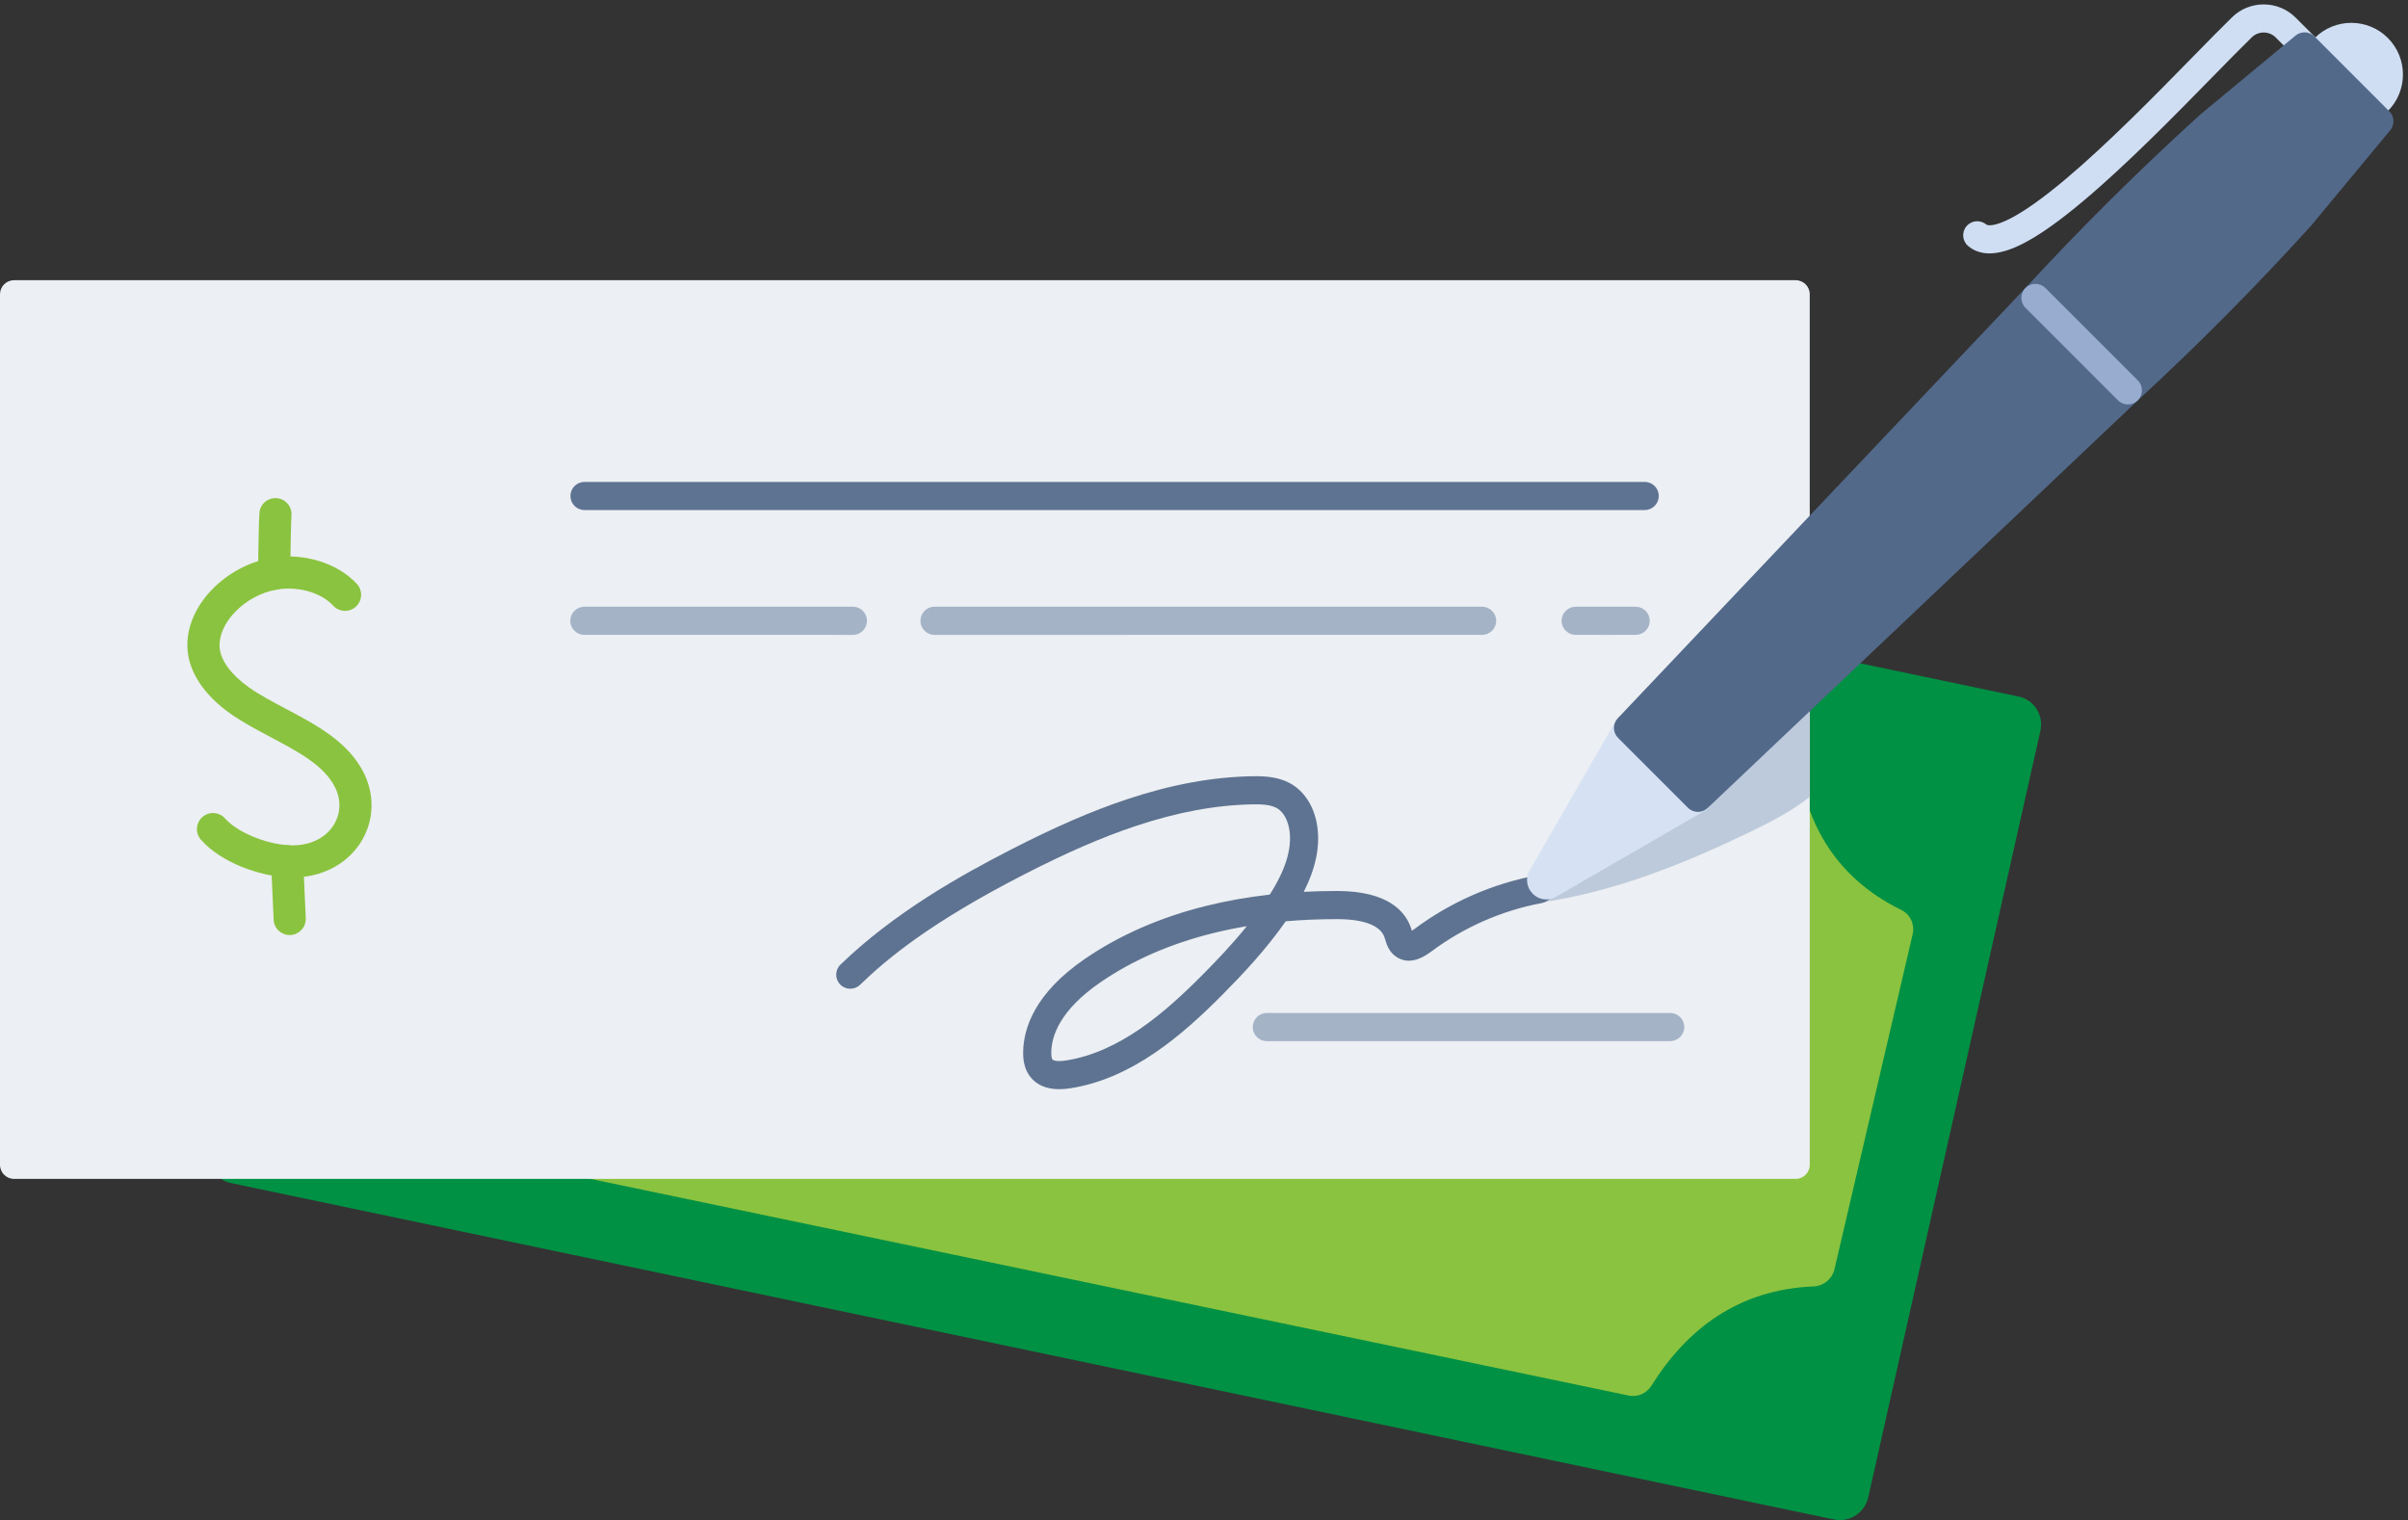 <?xml version="1.0" encoding="UTF-8"?>
<!DOCTYPE svg PUBLIC '-//W3C//DTD SVG 1.0//EN'
          'http://www.w3.org/TR/2001/REC-SVG-20010904/DTD/svg10.dtd'>
<svg baseProfile="basic" height="1891.7" preserveAspectRatio="xMidYMid meet" version="1.0" viewBox="0.0 -5.5 2996.7 1891.7" width="2996.7" xmlns="http://www.w3.org/2000/svg" xmlns:xlink="http://www.w3.org/1999/xlink" zoomAndPan="magnify"
><rect x="0.0" y="-5.5" width="2996.7" height="1891.7" fill="#333333" stroke="none"/><g
  ><path d="M2475.851,309.837c-10.32,0-19.148-3.03-26.425-9.093c-7.425-6.188-8.428-17.223-2.241-24.647 c6.186-7.425,17.222-8.43,24.647-2.241c2.001,1.669,10.693,2.336,29.255-7.076c18.112-9.185,41.521-25.811,69.574-49.416 c52.841-44.463,111.476-104.346,158.589-152.463c19.05-19.455,35.502-36.257,48.708-49.101c21.88-21.28,57.236-21.032,78.817,0.547 l23.529,23.53c6.835,6.834,6.835,17.914,0,24.748c-6.834,6.834-17.914,6.834-24.748,0l-23.529-23.529 c-8.124-8.121-21.432-8.216-29.667-0.205c-12.9,12.545-29.213,29.205-48.103,48.497c-47.64,48.654-106.929,109.206-161.062,154.756 c-30.532,25.691-55.483,43.306-76.28,53.852C2501.351,305.888,2487.629,309.837,2475.851,309.837z" fill="#CFDEF3"
  /></g
  ><g
  ><path d="M513.384,459.768l1995.249,418.695c9.694,2.034,15.731,11.789,13.486,21.787l-214.178,953.631 c-2.246,9.999-11.925,16.455-21.618,14.421L291.074,1449.608c-9.694-2.034-15.732-11.789-13.486-21.787l214.178-953.631 C494.011,464.19,503.69,457.734,513.384,459.768z" fill="#8AC33F"
  /></g
  ><g
  ><path d="M2289.876,1886.173c-2.363,0.001-4.754-0.241-7.147-0.743L287.479,1466.735 c-9.197-1.93-17.074-7.366-22.181-15.307c-5.233-8.139-6.933-17.885-4.785-27.443L474.69,470.354 c4.329-19.266,23.306-31.692,42.287-27.713l1995.249,418.695c9.196,1.93,17.073,7.365,22.18,15.306 c5.234,8.139,6.935,17.884,4.788,27.442l-214.179,953.633C2321.234,1874.554,2306.266,1886.172,2289.876,1886.173z M294.736,1432.495l1995.18,418.681c0.092-0.003,0.753-0.25,0.949-1.128l214.18-953.633c0.107-0.479-0.014-0.743-0.075-0.84 L509.789,476.895c-0.006-0.001-0.008-0.002-0.008-0.002c-0.083,0.005-0.744,0.254-0.941,1.132l-214.178,953.631 C294.555,1432.134,294.675,1432.399,294.736,1432.495z" fill="#009144"
  /></g
  ><g
  ><path d="M2508.633,878.463L513.384,459.768c-9.694-2.034-19.372,4.422-21.618,14.421L277.588,1427.82 c-2.246,9.999,3.792,19.753,13.486,21.787l1995.249,418.695c9.694,2.034,19.373-4.422,21.618-14.421l214.178-953.631 C2524.364,890.252,2518.326,880.497,2508.633,878.463z M2257.309,1595.303c-94.078,3.905-157.914,53.005-202.101,123.516 c-6.087,9.713-17.372,14.62-28.213,12.358L588.203,1430.934c-11.029-2.301-19.265-11.54-20.482-23.041 c-8.575-81.026-44.163-150.516-126.911-191.933c-10.851-5.431-16.389-17.953-13.532-30.197l97.632-418.324 c2.841-12.174,13.305-20.985,25.438-21.604c94.609-4.826,158.668-54.934,201.784-126.748c6.008-10.007,17.472-15.141,28.508-12.838 l1435.245,299.499c11.22,2.341,19.532,11.854,20.535,23.584c7.14,83.536,44.364,155.764,129.754,197.556 c11.079,5.422,16.945,17.962,14.04,30.408l-97.193,416.39C2280.156,1585.964,2269.547,1594.796,2257.309,1595.303z" fill="#009144"
  /></g
  ><g
  ><path d="M1420.745,1382.574c-11.807,0.001-23.979-1.656-36.212-5.042c-36.059-9.98-84.715-37.723-106.333-75.05 c-5.536-9.559-2.275-21.794,7.283-27.33c9.558-5.536,21.795-2.275,27.33,7.283c13.269,22.909,48.688,47.219,82.39,56.546 c28.736,7.954,56.296,2.481,73.726-14.636c14.128-13.875,19.332-33.09,14.279-52.718c-8.647-33.585-42.851-61.598-75.928-88.688 c-17.267-14.142-35.12-28.765-49.873-44.521c-29.879-31.913-43.828-66.419-39.277-97.162c4.178-28.228,22.489-54.117,51.562-72.899 c26.751-17.283,60.065-26.396,91.387-25.005c45.362,2.017,89.405,25.914,109.596,59.466c5.695,9.465,2.64,21.754-6.824,27.449 c-9.466,5.692-21.754,2.639-27.449-6.824c-13.361-22.204-45.065-38.706-77.098-40.13c-23.229-1.023-47.971,5.763-67.905,18.642 c-18.984,12.265-31.268,28.725-33.7,45.158c-2.688,18.159,7.85,41.475,28.908,63.968c12.944,13.825,29.011,26.983,46.02,40.914 c38.056,31.169,77.406,63.398,89.318,109.66c8.581,33.331-0.76,67.436-24.987,91.229 C1477.174,1372.313,1450.113,1382.572,1420.745,1382.574z"
  /></g
  ><g
  ><path d="M1375.673,1457.518c-1.173,0-2.36-0.104-3.555-0.318c-9.684-1.737-16.479-10.172-16.472-19.678 c0-1.167,0.104-2.351,0.317-3.539l14.219-79.258c1.951-10.873,12.35-18.105,23.217-16.154c9.684,1.737,16.479,10.172,16.472,19.678 c0,1.167-0.104,2.351-0.317,3.539l-14.219,79.258C1393.599,1450.723,1385.171,1457.518,1375.673,1457.518z"
  /></g
  ><g
  ><path d="M1460.208,983.336c-1.561,0-3.146-0.185-4.729-0.568c-10.734-2.603-17.327-13.415-14.724-24.149 c4.199-17.32,18.113-74.447,20.825-82.351c3.586-10.446,14.964-16.009,25.409-12.425c10.439,3.583,16.001,14.943,12.434,25.384 c-1.61,4.876-11.326,43.893-19.795,78.817C1477.409,977.196,1469.225,983.336,1460.208,983.336z"
  /></g
  ><g
  ><path d="M2234.689,343.196H17.5c-9.665,0-17.5,7.835-17.5,17.5v1083.34c0,9.665,7.835,17.5,17.5,17.5h2217.189 c9.665,0,17.5-7.835,17.5-17.5V360.696C2252.189,351.031,2244.354,343.196,2234.689,343.196z" fill="#ECEFF3"
  /></g
  ><g
  ><path d="M2252.189,779.805c-123.971,75.09-235.933,169.98-330.23,280.053c-6.746,7.875-13.388,20.11-6.105,27.491 c-0.053,10.073,0.171,20.281,2.767,30.014c89.611-13.019,174.871-46.997,256.494-86.207c26.865-12.906,53.662-26.565,77.075-44.962 V779.805z" fill="#BDCADB"
  /></g
  ><g
  ><path d="M1318.248,1349.911c-15.779,0.001-27.803-5.062-35.851-15.124c-6.277-7.849-9.254-17.978-9.104-30.968 c0.34-29.215,13.97-73.087,76.972-116.189c43.28-29.61,94.02-51.764,150.809-65.845c25.188-6.245,51.628-10.925,79.121-14.018 c19.833-31.131,27.837-57.394,24.46-80.187c-1.791-12.081-7.219-22.085-14.52-26.76c-7.928-5.076-19.812-5.574-31.465-5.361 c-45.892,0.85-93.432,9.665-145.335,26.949c-41.721,13.894-86.067,33.162-139.562,60.638 c-116.574,59.876-169.973,104.653-203.469,136.974c-6.955,6.711-18.032,6.513-24.745-0.442c-6.711-6.955-6.513-18.034,0.442-24.745 c67.062-64.707,148.406-110.368,211.781-142.919c55.122-28.312,101.035-48.239,144.493-62.712 c55.314-18.421,106.26-27.82,155.746-28.736c17.163-0.312,35.216,0.781,50.987,10.881c15.933,10.203,26.965,28.83,30.266,51.104 c3.745,25.271-1.757,52.242-16.79,81.858c13.769-0.719,27.763-1.064,41.938-1.034c62.342,0.129,84.106,24.849,91.387,45.563 c0.487,1.386,0.907,2.743,1.28,3.971c0.823-0.542,1.787-1.217,2.907-2.056c44.778-33.547,97.521-56.694,152.522-66.94 c9.507-1.768,18.639,4.498,20.409,13.999c1.77,9.502-4.498,18.64-13.999,20.409c-49.746,9.267-97.448,30.202-137.948,60.544 c-16.28,12.197-30.669,14.476-42.764,6.779c-9.619-6.119-12.548-15.757-14.486-22.134c-0.333-1.095-0.646-2.128-0.941-2.966 c-2.896-8.241-14.34-22.079-58.439-22.17c-21.969-0.016-43.445,0.851-64.273,2.676c-24.815,35.479-53.595,65.979-78.904,91.472 c-50.354,50.717-112.173,104.197-188.905,116.315C1327.31,1349.52,1322.634,1349.911,1318.248,1349.911z M1551.66,1147.061 c-14.438,2.408-28.501,5.308-42.163,8.695c-52.723,13.072-99.646,33.515-139.47,60.76c-50.585,34.607-61.492,66.799-61.735,87.709 c-0.075,6.476,1.186,8.384,1.438,8.701c0.967,1.208,5.777,3.026,17.079,1.238c66.766-10.544,123.164-59.704,169.527-106.403 C1514.004,1189.966,1533.404,1169.673,1551.66,1147.061z" fill="#5E7391"
  /></g
  ><g
  ><path d="M363.829,1086.478c-2.564,0-5.149-0.081-7.755-0.246c-32.9-2.075-80.081-17.563-105.926-46.663 c-7.335-8.259-6.586-20.9,1.673-28.235c8.259-7.336,20.9-6.584,28.235,1.673c14.957,16.841,49.454,31.471,78.536,33.306 c24.354,1.533,44.751-7.225,55.937-24.039c9.55-14.354,10.445-31.84,2.458-47.971c-13.457-27.173-45.853-44.331-80.15-62.496 c-17.352-9.189-35.294-18.692-50.893-29.812c-31.794-22.667-50.45-50.667-52.531-78.841c-1.919-25.957,8.809-52.508,30.204-74.762 c19.708-20.497,46.706-34.946,74.073-39.642c39.633-6.797,82.397,6.216,106.426,32.388c7.471,8.137,6.93,20.789-1.206,28.259 c-8.137,7.47-20.787,6.931-28.259-1.206c-14.972-16.309-43.839-24.538-70.196-20.017c-19.132,3.282-38.086,13.467-52.003,27.941 c-13.224,13.753-20.202,29.823-19.148,44.091c1.173,15.866,14.243,33.806,35.861,49.218c13.44,9.583,29.446,18.06,46.393,27.035 c38.394,20.333,78.094,41.359,97.275,80.093c14.284,28.849,12.415,61.699-5,87.877 C430.097,1071.089,399.084,1086.477,363.829,1086.478z" fill="#8AC33F"
  /></g
  ><g
  ><path d="M360.492,1158.1c-10.64,0-19.49-8.383-19.965-19.117l-3.175-71.828c-0.014-0.302-0.02-0.602-0.02-0.901 c0.001-10.638,8.384-19.487,19.117-19.962c11.013-0.482,20.375,8.063,20.863,19.098l3.175,71.828c0.014,0.302,0.02,0.602,0.02,0.901 c-0.001,10.638-8.384,19.487-19.117,19.962C361.091,1158.094,360.79,1158.1,360.492,1158.1z" fill="#8AC33F"
  /></g
  ><g
  ><path d="M341.078,728.461c-0.099,0-0.194-0.001-0.293-0.002c-11.045-0.158-19.869-9.24-19.711-20.285 c0.229-15.916,1.035-68.428,1.816-75.897c1.15-10.986,10.99-18.958,21.974-17.81c10.976,1.149,18.943,10.969,17.812,21.941 c-0.423,4.708-1.148,40.451-1.606,72.34C360.913,719.695,351.989,728.46,341.078,728.461z" fill="#8AC33F"
  /></g
  ><g
  ><path d="M1960.882,767.018c24.21,0.053,49.81,0.053,74.683,0"
  /></g
  ><g
  ><path d="M1997.976,784.557c-12.576,0-25.07-0.013-37.132-0.039c-9.665-0.021-17.482-7.873-17.462-17.538 c0.021-9.651,7.853-17.462,17.499-17.462c0.014,0,0.025,0,0.039,0c24.074,0.053,49.874,0.053,74.608,0c0.013,0,0.025,0,0.038,0 c9.647,0,17.479,7.811,17.499,17.463c0.021,9.665-7.798,17.517-17.463,17.537C2023.21,784.544,2010.552,784.557,1997.976,784.557z" fill="#A5B3C7"
  /></g
  ><g
  ><path d="M1061.395,767.018H727.21c111.408,0.016,222.792,0.026,334.169,0.032C1061.384,767.039,1061.389,767.029,1061.395,767.018z"
  /></g
  ><g
  ><path d="M1061.38,784.55L1061.38,784.55c-111.38-0.007-222.764-0.017-334.173-0.032 c-9.664-0.001-17.498-7.837-17.497-17.501c0.001-9.665,7.836-17.499,17.5-17.499h334.185c5.95,0,11.492,3.023,14.714,8.025 c3.204,4.977,3.675,11.233,1.256,16.632C1074.57,780.45,1068.325,784.55,1061.38,784.55z" fill="#A5B3C7"
  /></g
  ><g
  ><path d="M1162.974,767.018c0.006,0.012,0.01,0.024,0.016,0.036c227.155,0.007,454.287-0.003,681.486-0.036H1162.974z"
  /></g
  ><g
  ><path d="M1304.779,784.555c-47.263,0-94.525,0-141.79-0.002c-6.628,0-12.688-3.745-15.651-9.674 c-0.112-0.224-0.222-0.456-0.326-0.689c-2.374-5.283-1.984-11.419,1.076-16.372c3.188-5.159,8.821-8.3,14.887-8.3h681.502 c9.664,0,17.499,7.834,17.5,17.499c0.001,9.664-7.833,17.5-17.497,17.501C1664.552,784.543,1484.667,784.555,1304.779,784.555z" fill="#A5B3C7"
  /></g
  ><g
  ><path d="M727.423,611.71c0.011,0.009,0.02,0.018,0.031,0.026c439.777,0.005,879.507-0.002,1319.368-0.026H727.423z"
  /></g
  ><g
  ><path d="M985.742,629.239c-86.106,0-172.18-0.001-258.288-0.002c-4.04,0-7.955-1.397-11.082-3.956 c-0.045-0.037-0.091-0.075-0.138-0.114c-5.521-4.588-7.702-12.123-5.413-18.99c2.382-7.146,9.069-11.966,16.602-11.966h1319.399 c9.665,0,17.5,7.835,17.5,17.5c0,9.664-7.834,17.499-17.499,17.5C1693.087,629.23,1339.401,629.239,985.742,629.239z" fill="#5E7391"
  /></g
  ><g
  ><path d="M1576.537,1272.581c0.004,0.003,0.008,0.007,0.012,0.01c167.322,0.002,334.627-0.001,501.982-0.01H1576.537z"
  /></g
  ><g
  ><path d="M1692.705,1290.091c-38.725,0-77.431-0.001-116.156-0.001c-3.787,0-7.471-1.229-10.5-3.5 c-6.026-4.52-8.49-12.393-6.107-19.538c2.382-7.146,9.063-11.971,16.596-11.971h501.993c9.665,0,17.5,7.835,17.5,17.5 c0,9.664-7.834,17.5-17.499,17.5C1949.91,1290.088,1821.299,1290.091,1692.705,1290.091z" fill="#A5B3C7"
  /></g
  ><g
  ><path d="M2971.606,41.746c-25.074-25.076-65.877-25.076-90.951,0L2223.712,698.69 c-6.835,6.834-6.835,17.914,0,24.748l66.203,66.203c3.417,3.417,7.896,5.126,12.374,5.126s8.957-1.709,12.374-5.126l656.943-656.943 C2996.682,107.623,2996.682,66.823,2971.606,41.746z" fill="#CFDEF3"
  /></g
  ><g
  ><path d="M2125.434,975.818l-86.998-87.787c-3.84-3.875-9.276-5.733-14.683-5.036 c-5.412,0.703-10.187,3.89-12.91,8.618l-107.221,186.109c-5.496,9.541-3.954,21.179,3.839,28.958 c4.671,4.663,10.723,7.078,16.875,7.078c4.112,0,8.271-1.08,12.089-3.288l185.34-107.185c4.696-2.716,7.867-7.456,8.585-12.832 C2131.068,985.077,2129.252,979.67,2125.434,975.818z" fill="#D6E2F3"
  /></g
  ><g
  ><path d="M2973.476,133.048l-93.171-93.171c-6.387-6.389-16.588-6.864-23.542-1.099l-118.59,98.307 c-0.2,0.166-0.397,0.336-0.59,0.511c-75.312,68.314-148.429,140.877-217.319,215.67l-506.961,535.047 c-6.521,6.882-6.376,17.706,0.329,24.41l86.998,86.998c3.412,3.413,7.891,5.126,12.375,5.126c4.326,0,8.656-1.595,12.035-4.797 l535.047-506.961c74.787-68.884,147.35-142.001,215.67-217.319c0.175-0.192,0.345-0.39,0.511-0.59l98.307-118.59 C2980.34,149.636,2979.863,139.436,2973.476,133.048z" fill="#52698A"
  /></g
  ><g
  ><path d="M2648.136 480.304L2533.049 365.217" fill="#FFF6ED"
  /></g
  ><g
  ><path d="M2648.137,497.804c-4.479,0-8.957-1.709-12.374-5.126L2520.675,377.59c-6.835-6.834-6.835-17.914,0-24.748 c6.834-6.834,17.914-6.834,24.748,0l115.088,115.088c6.835,6.834,6.835,17.914,0,24.748 C2657.094,496.095,2652.615,497.804,2648.137,497.804z" fill="#97ACCF"
  /></g
  ><path d="M2252.189,986.194c1.075-0.845,2.152-1.687,3.213-2.552" fill="none"
/></svg
>
